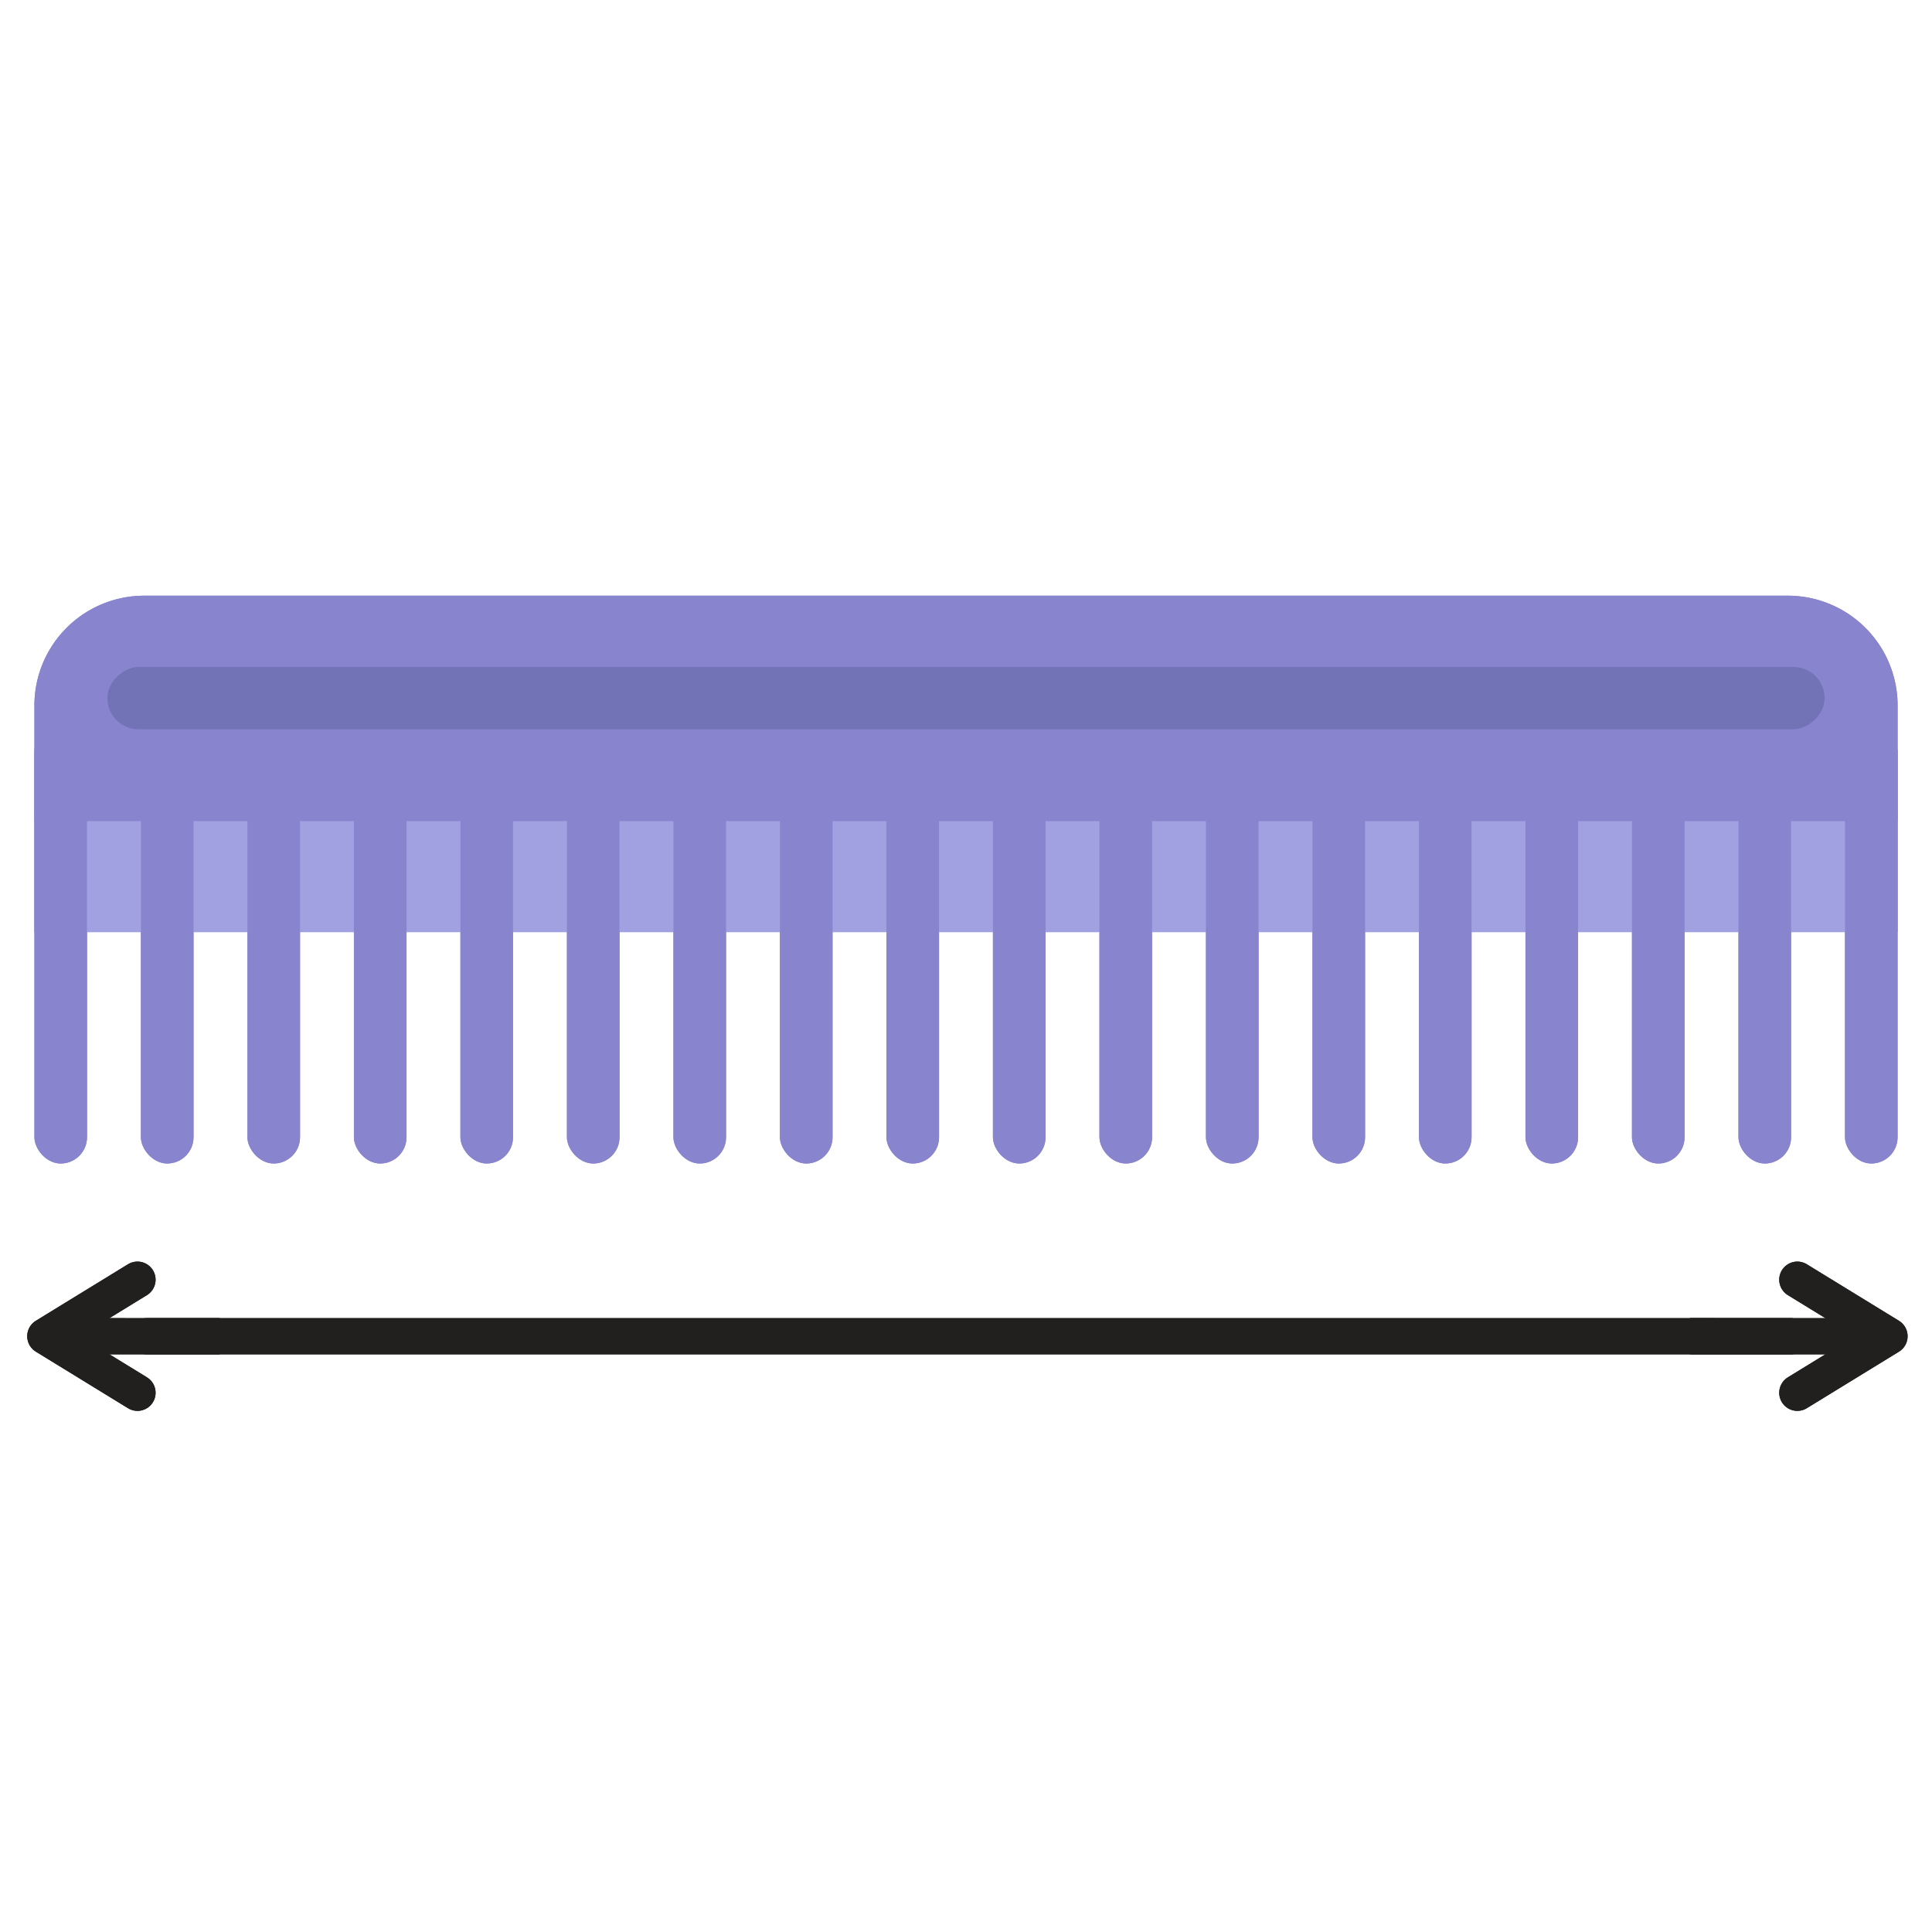 <svg xmlns="http://www.w3.org/2000/svg" width="120" height="120" viewBox="0 0 120 120"><defs><style>.cls-1{fill:#8884ce;}.cls-2,.cls-3,.cls-4{fill:none;stroke:#221f1f;stroke-width:2.25px;}.cls-2,.cls-3{stroke-linecap:round;}.cls-2,.cls-4{stroke-miterlimit:10;}.cls-3{stroke-linejoin:round;}.cls-5{fill:#a1a1e2;}.cls-6{fill:#7272b7;}</style></defs><g id="Guides_Delete_Me_" data-name="Guides (Delete Me)"><path class="cls-1" d="M8.936,43.9H111.064a6.82,6.82,0,0,1,6.8,6.8v7.193H2.137V50.7A6.82,6.82,0,0,1,8.936,43.9Z"/><path class="cls-1" d="M8.936,37H111.064a6.82,6.82,0,0,1,6.8,6.8V51H2.137V43.8A6.82,6.82,0,0,1,8.936,37Z"/><rect class="cls-1" x="61.674" y="45.088" width="3.268" height="27.18" rx="1.634" transform="translate(126.615 117.356) rotate(180)"/><rect class="cls-1" x="21.983" y="45.088" width="3.268" height="27.18" rx="1.634" transform="translate(47.233 117.356) rotate(180)"/><rect class="cls-1" x="68.289" y="45.088" width="3.268" height="27.18" rx="1.634" transform="translate(139.846 117.356) rotate(180)"/><rect class="cls-1" x="28.598" y="45.088" width="3.268" height="27.18" rx="1.634" transform="translate(60.463 117.356) rotate(180)"/><rect class="cls-1" x="74.904" y="45.088" width="3.268" height="27.18" rx="1.634" transform="translate(153.076 117.356) rotate(180)"/><rect class="cls-1" x="35.213" y="45.088" width="3.268" height="27.18" rx="1.634" transform="translate(73.694 117.356) rotate(180)"/><rect class="cls-1" x="81.519" y="45.088" width="3.268" height="27.18" rx="1.634" transform="translate(166.306 117.356) rotate(180)"/><rect class="cls-1" x="41.828" y="45.088" width="3.268" height="27.18" rx="1.634" transform="translate(86.924 117.356) rotate(180)"/><rect class="cls-1" x="88.135" y="45.088" width="3.268" height="27.18" rx="1.634" transform="translate(179.537 117.356) rotate(180)"/><rect class="cls-1" x="48.443" y="45.088" width="3.268" height="27.18" rx="1.634" transform="translate(100.154 117.356) rotate(180)"/><rect class="cls-1" x="94.75" y="45.088" width="3.268" height="27.18" rx="1.634" transform="translate(192.767 117.356) rotate(180)"/><rect class="cls-1" x="55.059" y="45.088" width="3.268" height="27.18" rx="1.634" transform="translate(113.385 117.356) rotate(180)"/><rect class="cls-1" x="101.365" y="45.088" width="3.268" height="27.18" rx="1.634" transform="translate(205.997 117.356) rotate(180)"/><rect class="cls-1" x="8.752" y="45.088" width="3.268" height="27.18" rx="1.634" transform="translate(20.772 117.356) rotate(180)"/><rect class="cls-1" x="107.98" y="45.088" width="3.268" height="27.18" rx="1.634" transform="translate(219.228 117.356) rotate(-180)"/><rect class="cls-1" x="15.367" y="45.088" width="3.268" height="27.18" rx="1.634" transform="translate(34.003 117.356) rotate(180)"/><rect class="cls-1" x="114.595" y="45.088" width="3.268" height="27.18" rx="1.634" transform="translate(232.458 117.356) rotate(180)"/><rect class="cls-1" x="2.137" y="45.088" width="3.268" height="27.18" rx="1.634" transform="translate(7.542 117.356) rotate(180)"/><rect class="cls-1" x="58.065" y="-9.97" width="3.87" height="106.662" rx="1.935" transform="matrix(0, -1, 1, 0, 16.639, 103.361)"/><polyline class="cls-2" points="9.125 82.996 17.684 82.996 111.211 82.996"/><polyline class="cls-3" points="111.636 79.484 117.36 82.996 111.636 86.507"/><polyline class="cls-4" points="104.973 82.995 108.479 82.996 116.741 82.996"/><polyline class="cls-3" points="8.539 86.507 2.815 82.995 8.539 79.484"/><line class="cls-4" x1="13.644" y1="82.996" x2="3.434" y2="82.995"/><path class="cls-5" d="M8.936,43.9H111.064a6.82,6.82,0,0,1,6.8,6.8v7.193H2.137V50.7A6.82,6.82,0,0,1,8.936,43.9Z"/><path class="cls-1" d="M8.936,37H111.064a6.82,6.82,0,0,1,6.8,6.8V51H2.137V43.8A6.82,6.82,0,0,1,8.936,37Z"/><rect class="cls-1" x="61.674" y="45.088" width="3.268" height="27.18" rx="1.634" transform="translate(126.615 117.356) rotate(180)"/><rect class="cls-1" x="21.983" y="45.088" width="3.268" height="27.18" rx="1.634" transform="translate(47.233 117.356) rotate(180)"/><rect class="cls-1" x="68.289" y="45.088" width="3.268" height="27.18" rx="1.634" transform="translate(139.846 117.356) rotate(180)"/><rect class="cls-1" x="28.598" y="45.088" width="3.268" height="27.18" rx="1.634" transform="translate(60.463 117.356) rotate(180)"/><rect class="cls-1" x="74.904" y="45.088" width="3.268" height="27.18" rx="1.634" transform="translate(153.076 117.356) rotate(180)"/><rect class="cls-1" x="35.213" y="45.088" width="3.268" height="27.18" rx="1.634" transform="translate(73.694 117.356) rotate(180)"/><rect class="cls-1" x="81.519" y="45.088" width="3.268" height="27.18" rx="1.634" transform="translate(166.306 117.356) rotate(180)"/><rect class="cls-1" x="41.828" y="45.088" width="3.268" height="27.18" rx="1.634" transform="translate(86.924 117.356) rotate(180)"/><rect class="cls-1" x="88.135" y="45.088" width="3.268" height="27.18" rx="1.634" transform="translate(179.537 117.356) rotate(180)"/><rect class="cls-1" x="48.443" y="45.088" width="3.268" height="27.18" rx="1.634" transform="translate(100.154 117.356) rotate(180)"/><rect class="cls-1" x="94.75" y="45.088" width="3.268" height="27.18" rx="1.634" transform="translate(192.767 117.356) rotate(180)"/><rect class="cls-1" x="55.059" y="45.088" width="3.268" height="27.18" rx="1.634" transform="translate(113.385 117.356) rotate(180)"/><rect class="cls-1" x="101.365" y="45.088" width="3.268" height="27.18" rx="1.634" transform="translate(205.997 117.356) rotate(180)"/><rect class="cls-1" x="8.752" y="45.088" width="3.268" height="27.18" rx="1.634" transform="translate(20.772 117.356) rotate(180)"/><rect class="cls-1" x="107.98" y="45.088" width="3.268" height="27.18" rx="1.634" transform="translate(219.228 117.356) rotate(-180)"/><rect class="cls-1" x="15.367" y="45.088" width="3.268" height="27.18" rx="1.634" transform="translate(34.003 117.356) rotate(180)"/><rect class="cls-1" x="114.595" y="45.088" width="3.268" height="27.18" rx="1.634" transform="translate(232.458 117.356) rotate(180)"/><rect class="cls-1" x="2.137" y="45.088" width="3.268" height="27.18" rx="1.634" transform="translate(7.542 117.356) rotate(180)"/><rect class="cls-6" x="58.065" y="-9.97" width="3.87" height="106.662" rx="1.935" transform="matrix(0, -1, 1, 0, 16.639, 103.361)"/><polyline class="cls-2" points="9.125 82.996 17.684 82.996 111.211 82.996"/><polyline class="cls-3" points="111.636 79.484 117.36 82.996 111.636 86.507"/><polyline class="cls-4" points="104.973 82.995 108.479 82.996 116.741 82.996"/><polyline class="cls-3" points="8.539 86.507 2.815 82.995 8.539 79.484"/><line class="cls-4" x1="13.644" y1="82.996" x2="3.434" y2="82.995"/></g></svg>